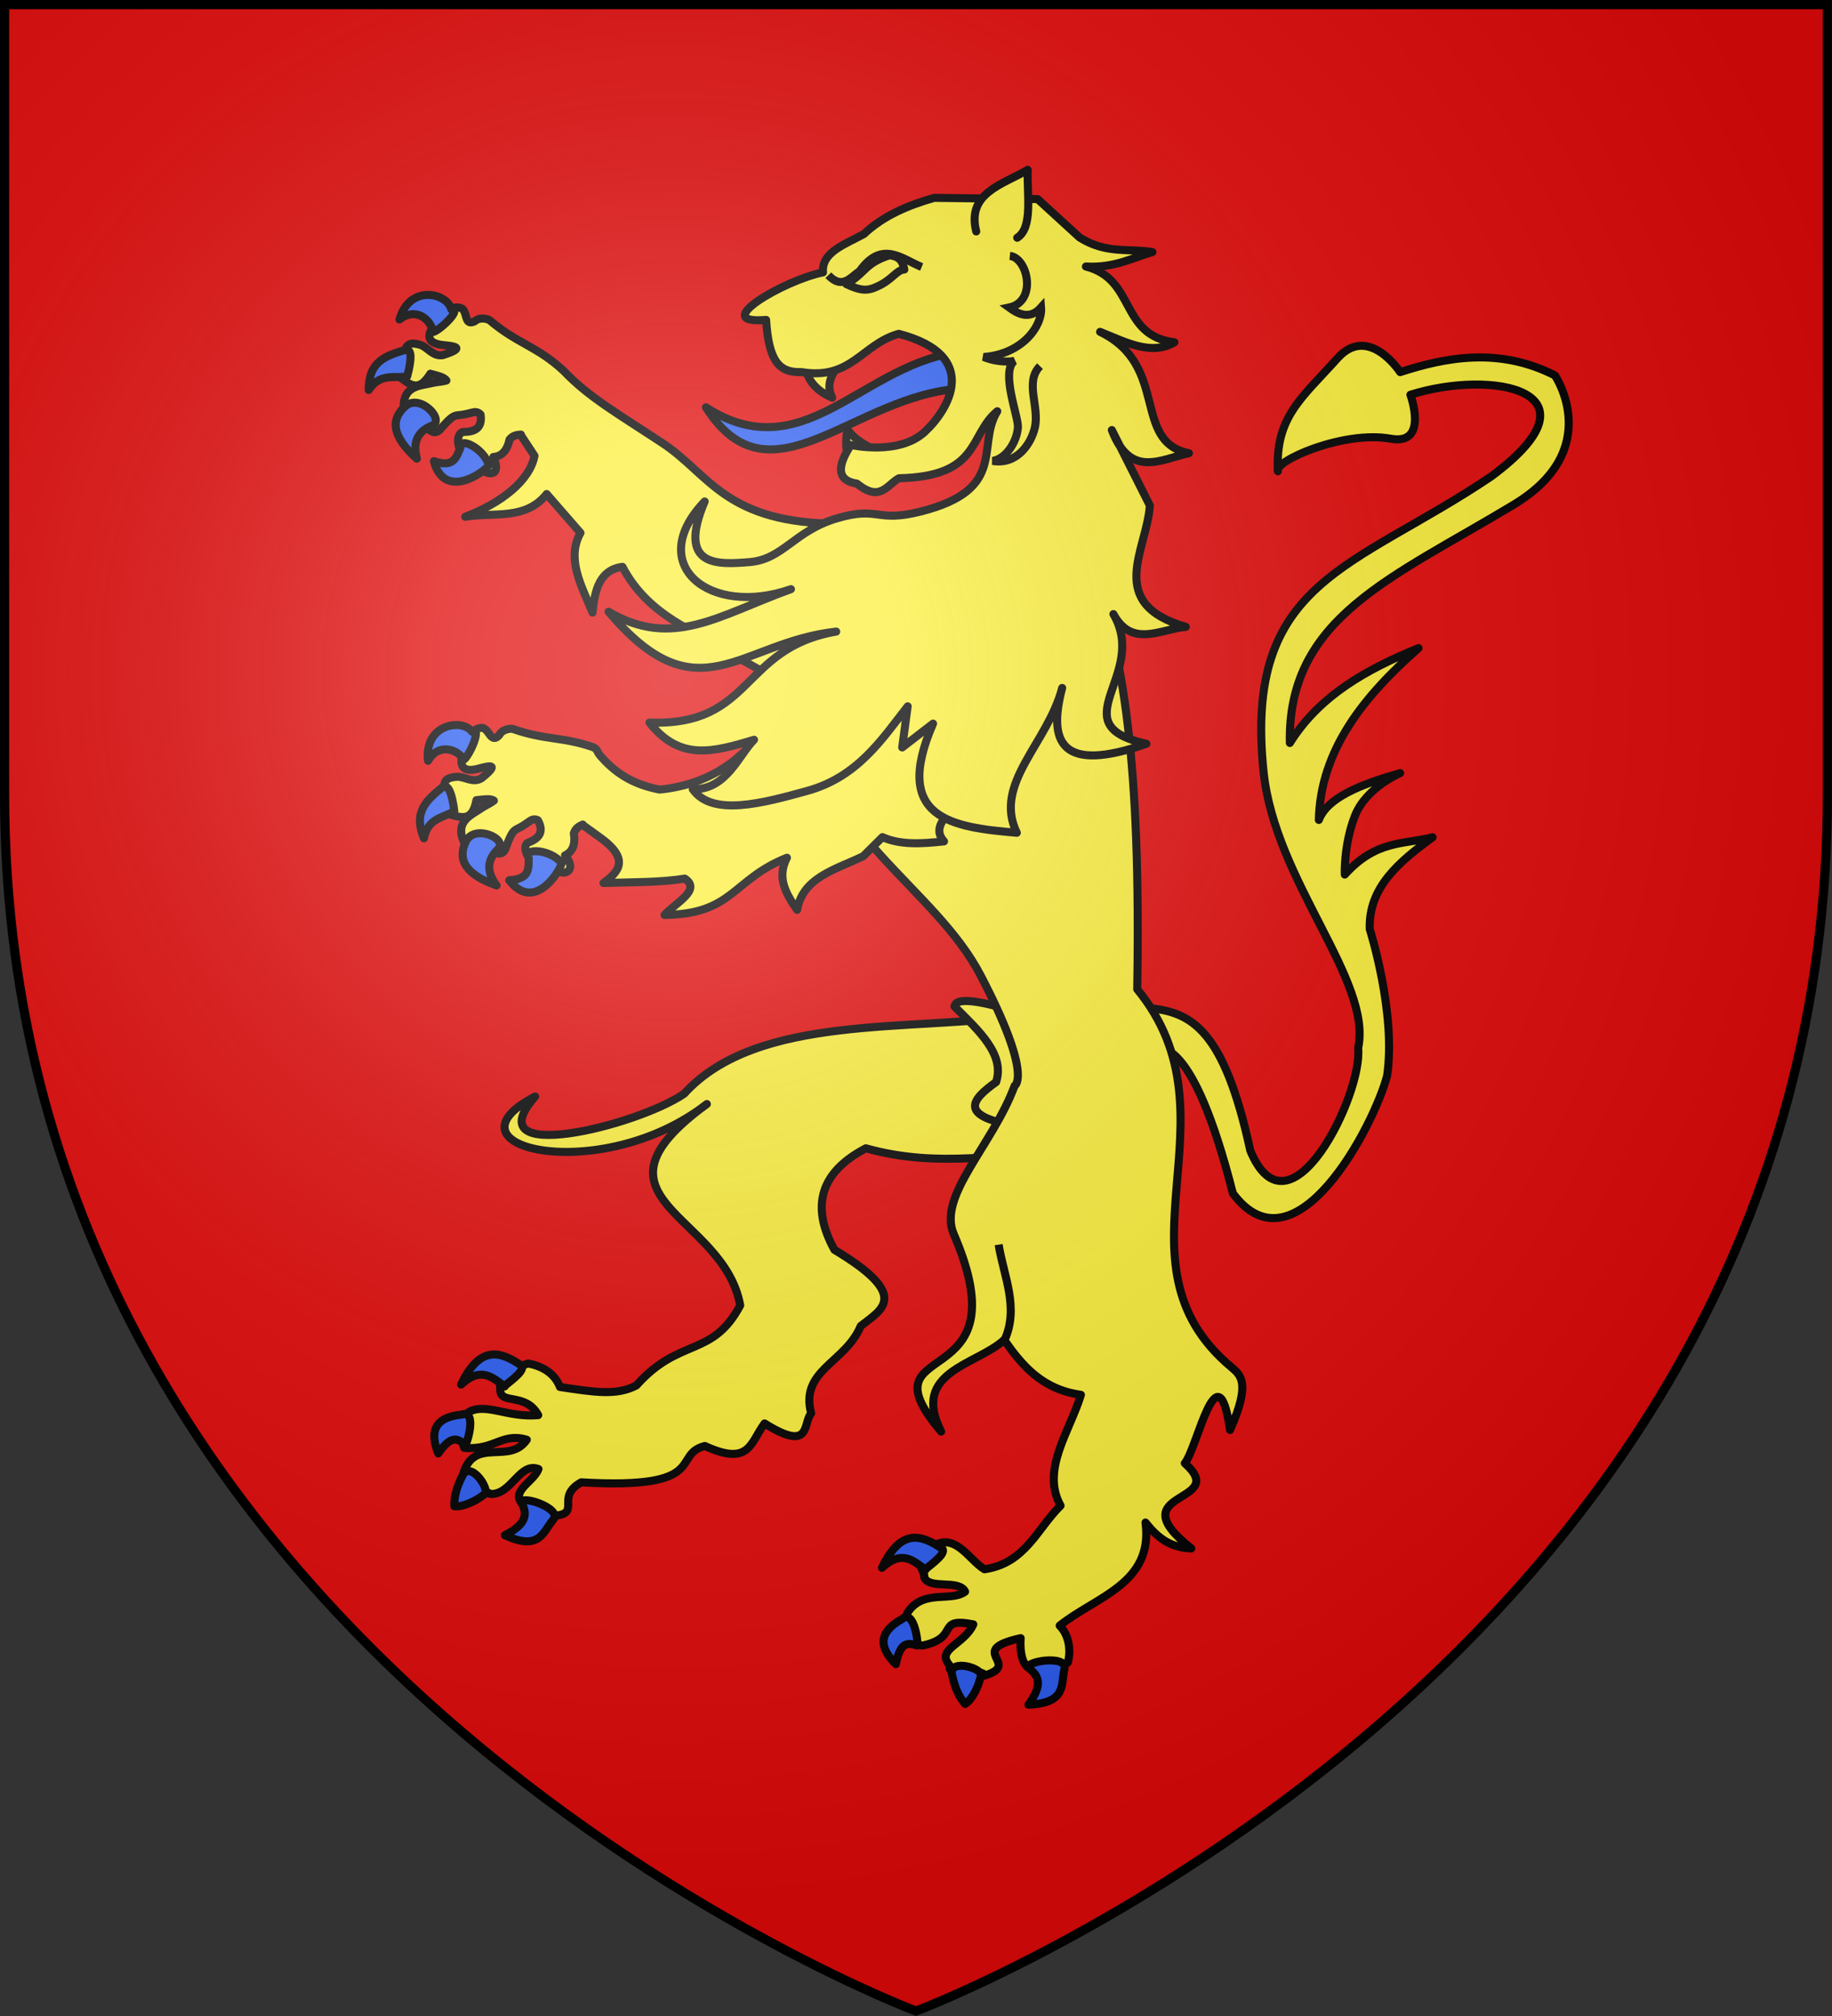 <svg height="660" viewBox="-300 -300 600 660" width="600" xmlns="http://www.w3.org/2000/svg" xmlns:xlink="http://www.w3.org/1999/xlink"><rect x="-300" y="-300" width="600" height="660" fill="#333333" stroke="none"/><defs><radialGradient id="a" cx="-80" cy="-80" gradientUnits="userSpaceOnUse" r="405"><stop offset="0" stop-color="#fff" stop-opacity=".31"/><stop offset=".19" stop-color="#fff" stop-opacity=".25"/><stop offset=".6" stop-color="#6b6b6b" stop-opacity=".125"/><stop offset="1" stop-opacity=".125"/></radialGradient><path id="b" d="m-298.5-298.5h597v258.5c0 286.2-298.5 398.39-298.5 398.39s-298.5-112.19-298.5-398.39z"/></defs><use fill="#e20909" height="100%" width="100%" xlink:href="#b"/><g stroke="#000" stroke-width="2" transform="matrix(1.317 0 0 1.317 -180.553 -245.702)"><g stroke-linecap="round" stroke-linejoin="round"><path d="m163.686 211.105c-27.185 4.249-65.932-.626-84.245 19.547-11.863 8.104-52.202 17.96-37.059.69-24.705 12.813 16.436 22.359 42.703 1.871-32.641 23.782 4.17 27.115 8.292 50.053-6.994 13.102-15.056 7.798-25.83 19.908-4.959 2.579-10.384 1.666-18.992.377-1.423-3.584-4.561-5.206-7.912-5.847-3.452 1.142-7.434 3.66-6.931 6.501-.088 3.896 6.275.553 9.435 6.347-7.609.676-12.917-3.096-17.165-.832-3.466 2.542-1.828 7.443-1.248 8.951 7.56.687 9.381-3.86 15.575-2.006-4.36 6.352-13.053-.89-15.841 8.542.819 3.089 3.876 3.035 6.756 4.938 5.28.28 7.289-8.015 11.986-6.196-1.186 3.266-7.384 5.572-3.683 9.001 1.26 1.596 4.669 1.922 8.095 2.566 6.088-.724-.221-4.666 6.223-8.267 32.191 1.88 22.343-6.908 30.737-9.035 11.167 5.096 11.256-.734 14.854-5.604 11.795 7.385 9.473-.153 11.587-2.512-2.852-10.783 8.539-12.534 12.33-21.714 5.133-4.08 12.665-7.429-6.547-18.93-5.964-10.839-3.531-19.301 7.818-25.242 18.786 5.228 33.712.898 50.568 1.347zm-146.838-170.776c-.738.923-2.167 3.738 2.66 4.22 2.526.253 5.977.571-.07 2.5-2.438.427-3.772-1.895-5.469-2.5-1.309-.379-3.112-.899-3.812.938-.267 3.307-.662 5.648-1.125 7.25 2.397 1.796 4.482 3.501 7.281-1.062 1.576.444 3.417.78 4 1.688-1.145.336-2.342.352-3.219.562-3.293.79-7.56.64-7.406 6.219 6.203-1.629 7.369 2.648 5.875 4.938 1.269 1.513 2.472 1.497 3.594-.031 2.738-3.056 3.066-2.971 4.656-3.125 1.127-.109 2.186-.441 3.031-.625.884-.252 1.515.028 1.969.531.354 2.575-.511 4.387-4.438 4.312-1.075.396-1.531 2.024-.875 3.906 5.195 1.184 5.264 2.933 5.75 5.469.609.956 5.07 2.403 2.75-3.156 2.496-.144 3.604-2.274 4-4.312.772-.988 1.777-1.205 2.844-1.25l-.062.062 3.438 5.219c-1.146 6.169-8.274 11.741-17.219 15.156 6.957-1.2 14.981.966 20.25-5.656l8.406 9.656c-3.596 6.474.271 13.158 3 19.813.52-5.707 1.833-10.645 7.438-11.375 6.599 12.619 19.044 16.158 23.656 19.719l22.781 12.844 7.875-43.25c-28.793 0-32.51-12.249-44.312-20.031-11.333-7.472-18.389-11.454-24.6-17.969-6.654-6.199-11.466-6.693-18.369-12.562-.397-.337-2.509-.951-3.654.155-2.946 1.539-1.733-2.63-3.571-3.241-2.87-.955-5.295 2.794-7.052 4.991zm179.113 179.096c1.699-.273 9.825-3.612 19.933 35.985 15.456 20.814 35.083-16.783 38.353-29.211 2.311-15.663-4.32-36.49-4.32-36.49-.346-10.389 7.355-16.744 15.637-22.808-7.159 1.833-14.024.605-21.841 9.273 0 0-.303-7.269 2.473-14.473 2.776-7.204 11.3-10.747 11.3-10.747-9.748 2.777-18.112 6.061-20.226 11.639.398-17.333 11.069-30.626 24.802-42.715-12.916 5.246-24.68 11.833-32.01 23.582-.631-31.225 25.538-41.021 55.747-59.286 22.672-13.708 10.174-32.081 10.174-32.081-14.003-7.118-27.227-4.456-38.482-.821 0 0-7.852-12.042-15.576-3.454-8.958 9.96-15.501 14.631-14.834 28.111-1.196-2.433 16.206-10.235 28.059-8.1 9.542 1.718 4.895-10.925 4.895-10.925 20.608-6.492 48.698-.883 20.128 20.283-34.314 23.139-61.66 25.688-56.634 73.543 2.855 27.18 27.102 51.835 23.509 68.573 1.184 11.476-17.112 48.926-26.827 25.462-6.536-30.225-14.709-34.339-25.086-35.396z" fill="#fcef3c" fill-rule="evenodd"/><path d="m146.67 208.968c5.992 5.984 12.607 11.9 10.338 18.789-6.27 4.465-9.684 8.666 6.254 11.086l6.13-15.707-12.507-14.318c-7.313-1.828-10.024-1.445-10.215.15z" fill="#fcef3c" fill-rule="evenodd"/><path d="m105.08 130.166c8.983 36.751 36.574 49.054 48.078 71.062 13.143 25.143 8.458 27.455 8.458 27.455-5.489 14.828-19.22 27.384-15.144 36.83 17.797 41.239-23.724 24.827-3.122 49.123-7.67-15.021 8.919-16.506 15.667-22.801 4.48 6.391 9.438 12.315 19.093 13.663-2.84 9.227-9.985 18.616-5.066 27.553-5.846 5.722-8.742 14.332-18.919 15.814-4.033-2.362-7.782-10.445-14.227-4.656-4.154 1.821-.456 5.031-.737 6.706 1.38 3.058 8.593.366 10.149 3.508-3.508 2.649-10.431-.72-14.306 5.198-1.662 3.134.176 7.929 3.699 8.203 9.53-1.976 3.045-7.118 12.647-5.269-2.279 5.123-9.534 6.141-5.833 10.262-.97 3.609 8.373.32 8.594 2.475 9.606-2.92-4.989-6.2 9.014-9.311-.141 2.041-.072 5.591 1.683 7.183 2.937.6 7.19.74 10.035-1.113.776-2.634.473-6.669-2.023-9.181 8.943-7.203 23.378-10.386 21.343-25.627 2.672 3.344 5.76 6.244 11.39 6.436-18.542-14.638 9.921-10.921-1.616-21.176 3.084-3.608 8.193-29.368 11.255-8.261 5.179-11.711 2.714-13.61.24-15.691-31.221-26.264 2.916-61.905-23.326-93.875.926-55.377-3.171-84.205-12.291-108.009z" fill="#fcef3c" fill-rule="evenodd"/><path d="m135.281 109.768-43.188 37.875c-4.178 3.321-10.05 6.528-18.719 7.406-7.151-1.331-11.46-4.57-14.812-8.438-.848-1.025-.641-1.562-1.688-2.062-7.433-2.642-12.024-1.747-20-4.562-.491-.173-2.7.027-3.375 1.469-2.202 2.49-2.534-1.836-4.469-1.75-3.022.134-3.956 4.477-4.812 7.156-.36 1.126-.68 4.274 4 3 2.45-.667 5.772-1.588.812 2.375-2.124 1.27-4.199-.416-6-.375-1.358.113-3.221.253-3.219 2.219.932 3.184 1.392 5.526 1.531 7.188 2.88.821 5.453 1.669 6.438-3.594 1.63-.148 3.475-.514 4.344.125-.949.723-2.069 1.178-2.812 1.688-2.793 1.915-6.855 3.313-4.719 8.469 5.212-3.737 7.858-.172 7.281 2.5 1.726.96 2.842.516 3.344-1.312 1.466-3.832 1.789-3.882 3.219-4.594 1.014-.505 1.87-1.182 2.594-1.656.735-.551 1.428-.527 2.031-.219 1.251 2.278 1.1 4.292-2.594 5.625-.863.754-.691 2.445.594 3.969 5.275-.75 5.953.836 7.312 3.031.95 1.069 4.697.022 1.438-3.906 2.28-1.026 2.546-3.424 2.188-5.469.368-1.198 1.238-1.764 2.219-2.188l-.031.094 4.344 3.125c7.676 5.522 4.448 8.659.844 11.312 6.957-.195 14.318-.125 20.219-1.094 4.223 2.783-2.241 5.987-5.031 9.031 17.149-.192 16.798-8.779 30.438-14.219-2.637 5.01-.191 9.013 2.531 12.969 1.415-8.061 9.447-10 16.438-13.344l4.781-4.75c4.479 2.014 9.847 1.658 15.312 1.062-2.799-3.054-.278-6.316 4.594-9.656 11.51-11.437 10.502-15.407 10.469-29.781z" fill="#fcef3c" fill-rule="evenodd"/><path d="m174.004 373.639c.916-3.753-10.86-1.745-8.706-.063 2.154 1.682 3.497 3.838-.235 8.952 9.658-.407 8.025-5.136 8.941-8.89zm-20.837 1.939c.617-.991-1.36-2.168-3.393-2.581-2.033-.413-4.122-.063-3.729 1.997.86 4.292 2.324 6.263 3.272 7.35.921-.479 2.902-2.804 3.851-6.767zm-15.87-7.8c.569.731-.478-9.422-3.695-6.529-5.831 3.231-5.809 7.011-1.516 11.194 1.142-5.87 3.185-5.208 5.211-4.665zm2.165-18.798c-.372-.2 5.295-3.651 4.214-5.177-5.285-3.616-10.338-5.18-15.049 4.695 4.899-4.559 7.804-1.805 10.836.482zm-112.744-208.309c2.558-1.145-.785 6.096-2.043 6.913-1.978-2.909-6.528-3.955-8.929.322-1.028-9.164 8.473-10.625 10.972-7.235zm-7.098 13.574c1.196-.244 2.061 1.574 2.662 6.124-2.573 1.698-6.596 1.669-7.559 6.789-2.691-6.526.498-9.395 4.898-12.913zm29.39 19.082c-2.882-3.537-9.836-3.88-8.213-1.207-.124 2.325.504 5.152-4.855 5.466 5.981 7.791 12.213-1.468 13.068-4.259zm-15.83-3.509c2.543-2.459-5.842-6.352-8.024-1.865-2.182 4.487-.104 8.213 7.649 10.928-2.796-3.7-2.168-6.604.375-9.063zm-22.744-124.169c1.199.23 1.306 2.24.128 6.676-3.026.59-6.735-.969-9.576 3.397-.002-7.059 4.039-8.497 9.448-10.074zm11.109-9.968c2.801-.084-3.048 5.337-4.522 5.614-.72-3.443-4.529-6.143-8.378-3.104 2.541-8.864 11.882-6.596 12.901-2.509zm25.315 300.878c2.526-2.923-8.871-6.503-7.72-4.023 1.151 2.479 1.363 5.01-4.289 7.861 8.782 4.039 9.484-.914 12.01-3.838zm-17.304-6.175c1.105-.378.318-2.539-.996-4.145-1.313-1.606-3.152-2.656-4.152-.812-2.048 3.868-2.161 6.321-2.116 7.762 1.016.211 4.022-.336 7.263-2.805zm-4.624-12.514c.23.897 3.32-8.831-.785-7.461-6.635.637-8.124 4.113-5.855 9.66 3.389-4.927 4.998-3.505 6.639-2.199zm9.874-14.445c-.372-.2 5.295-3.651 4.214-5.177-5.285-3.616-10.338-5.18-15.049 4.695 4.899-4.559 7.804-1.805 10.836.482zm-3.908-228.977c-1.317-4.368-7.616-7.335-7.134-4.245-1 2.102-1.497 4.955-6.571 3.204 2.562 9.482 11.851 3.295 13.705 1.04zm-14.129-9.887c3.288-1.304-2.982-8.099-6.708-4.782-3.727 3.317-3.225 7.554 2.909 13.018-1.175-4.486.511-6.932 3.8-8.237z" fill="#2b5df2"/><path d="m146.107 46.543c-23.128 3.951-37.483 28.775-61.261 13.48 16.125 25.425 36.795-3.27 63.807-4.679z" fill="#2b5df2" fill-rule="evenodd"/><path d="m109.599 50.342c.774 3.401 3.109 5.756 6.661 7.293-2.132-4.152 1.056-7.063 2.837-10.303m1.027 26.709c-.028-2.819-.847-4.675-.054-8.493 2.417 3.386 6.051 4.469 9.179 6.51" fill="#fcef3c" fill-rule="evenodd"/><path d="m135.024 134.354-1.363 10.218 7.672-5.92c-10.341 23.734 4.852 25.765 20.827 27.131-5.951-12.276 7.684-22.174 11.288-36-3.616 13.638-.208 21.301 20.933 13.878-21.802-4.773.703-17.093-8.2-32.237 4.614 8.49 11.703 3.737 18.009 3.174-20.154-5.853-9.602-19.232-8.949-30.185l-9.447-18.737c4.65 12.152 12.2 7.239 19.168 5.757-14.277-2.879-4.75-21.803-22.084-30.165 6.306 2.506 12.7 6.012 18.482 2.598-13.717-1.713-9.474-15.645-22.012-18.841 7.072.386 11.333-2.084 16.539-3.594-5.989-.994-11.423.568-18.108-3.625l-10.435-9.544-25.748-.31c-6.388 1.852-12.471 4.318-17.456 8.991-4.642 2.565-10.59 4.491-10.171 9.534-9.901 2.016-28.602 13.04-14.154 11.817.672 10.328 3.24 13.151 8.792 12.973 12.461 2.055 15.081-7.002 24.211-9.514 20.543 5.398 12.439 18.792 6.484 24.342-6.472 6.032-18.397 3.289-18.397 3.289-3.739 5.695-3.243 8.895 1.489 9.599 5.812 4.741 7.493.272 10.461-1.329 20.389-.443 17.263-10.7 24.451-16.654-5.337 8.595 2.799 19.422-19.068 24.934-11.292 2.851-10.17-1.452-20.834 1.693-10.664 3.144-13.344 10.239-21.822 10.885-7.579.578-18.054 1.443-11.042-15.083-15.056 15.732 1.273 28.857 21.459 21.796-18.139 6.544-29.391 14.98-45.366 5.607 22.344 26.493 32.523 7.58 56.617 4.942-23.874 4.114-20.456 23.557-46.447 22.615 7.493 9.477 15.502 7.476 26.012 4.269-3.853 3.883-6.904 12.545-15.246 12.291 4.816 6.932 17.511 3.451 28.462.43 12.459-3.438 18.485-12.666 24.994-21.024z" fill="#fcef3c" fill-rule="evenodd"/><path d="m152.071 16.306c-2.401-9.521 6.417-11.604 12.8-15.303-.173 6.329 1.334 14.364-2.605 16.867" fill="#fcef3c" fill-rule="evenodd"/><path d="m119.777 29.402c3.053 1.417 4.841 1.873 7.341.743 4.083-1.7 5.085-4.306 7.073-4.377-.366-1.68-.899-3.264-3.724-3.534-6.285 2.102-5.749 4.265-10.689 7.168z" fill="#fcef3c" fill-rule="evenodd"/></g><path d="m160.43 22.381c4.493.476 6.859 11.351-.175 12.83 1.93 1.404 4.988 3.31 7.942 0 .374 4.556-4.615 11.584-14.272 12.306 2.196.961 5.627 1.396 7.639.96-3.501 2.679 1.084 13.979.873 16.582-.288 3.554-2.889 7.723-6.284 8.291 6.086 1.041 9.576-4.334 10.492-8.261 1.224-5.24-2.617-11.344 1.29-15.304m-52.642-22.605c3.462 3.625 5.472.566 7.801-1.027 5.537-7.741 10.401-3.071 15.406-1.009m20.609 266.758c3.679-8.069-.188-15.856-1.47-23.74" fill="none"/></g><use fill="url(#a)" xlink:href="#b"/><use fill="none" stroke="#000" stroke-width="3" xlink:href="#b"/></svg>